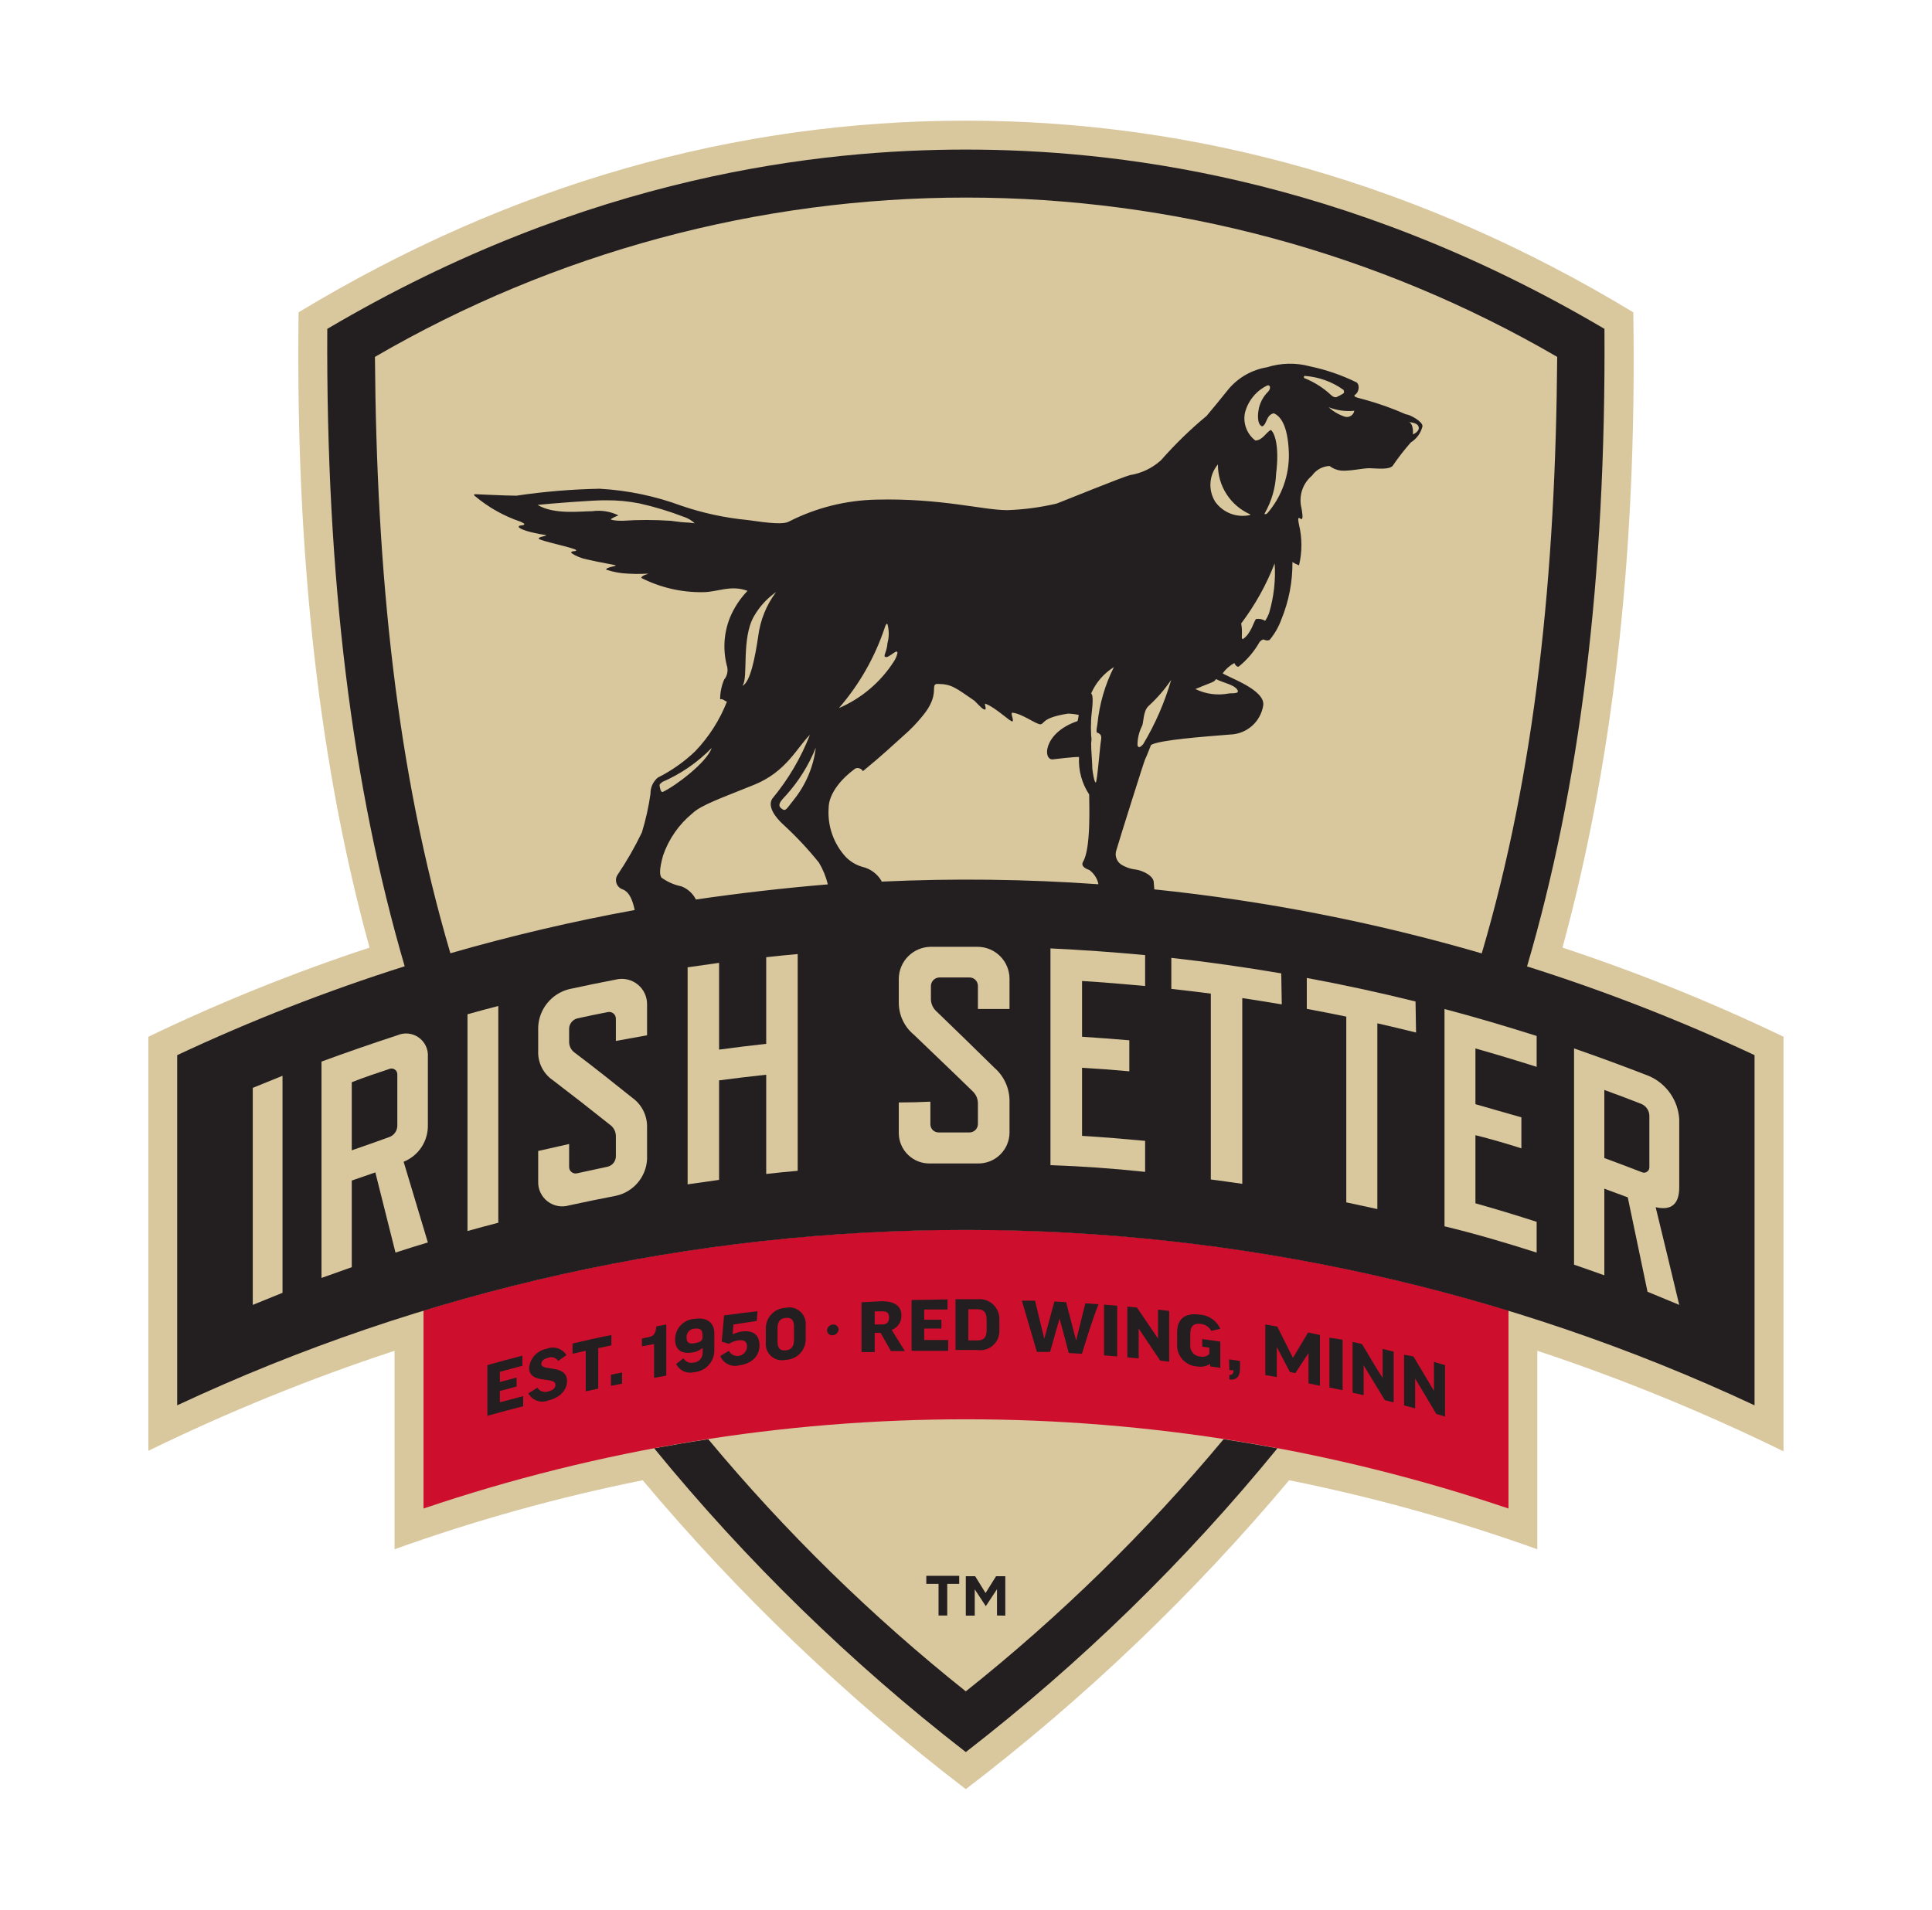 <svg width="176" height="174" viewBox="0 0 176 174" fill="none" xmlns="http://www.w3.org/2000/svg">
<path d="M142.336 86.341C146.749 70.172 149.148 51.213 148.788 28.457C129.443 16.743 108.946 10.994 87.982 10.994C67.018 10.994 46.557 16.743 27.2 28.457C26.9 51.213 29.215 70.172 33.664 86.341C26.779 88.61 20.049 91.323 13.515 94.462V132.189C20.775 128.645 28.268 125.6 35.943 123.075V141.16C43.315 138.515 50.871 136.414 58.55 134.872C67.3 145.302 77.17 154.74 87.982 163.018C98.805 154.744 108.683 145.305 117.438 134.872C125.117 136.415 132.673 138.517 140.045 141.16V123.075C147.72 125.619 155.213 128.681 162.473 132.237V94.462C155.941 91.327 149.215 88.615 142.336 86.341V86.341Z" fill="#D9C79E"/>
<path d="M111.465 131.135C104.44 139.569 96.571 147.266 87.982 154.107C79.401 147.266 71.54 139.569 64.523 131.135C62.876 131.382 61.233 131.658 59.594 131.961C67.979 142.229 77.503 151.514 87.982 159.64C98.467 151.52 107.991 142.234 116.37 131.961C114.751 131.662 113.168 131.386 111.465 131.135Z" fill="#231F20"/>
<path d="M38.581 119.411V137.448C70.633 126.609 105.367 126.609 137.419 137.448V119.411C105.207 109.59 70.793 109.59 38.581 119.411V119.411Z" fill="#CE0E2D"/>
<path d="M47.588 123.518V124.44L45.538 124.991V125.925L47.061 125.518V126.332L45.538 126.739V127.769L47.66 127.206V128.129C46.569 128.404 45.49 128.692 44.398 129.003V124.38C45.466 124.08 46.521 123.793 47.588 123.518Z" fill="#231F20"/>
<path d="M48.128 126.956L48.956 126.441C49.055 126.596 49.203 126.714 49.376 126.777C49.55 126.84 49.739 126.844 49.915 126.788C50.395 126.669 50.599 126.477 50.599 126.178C50.599 125.363 48.2 126.178 48.2 124.621C48.244 124.193 48.427 123.791 48.722 123.477C49.017 123.164 49.406 122.955 49.831 122.884C50.149 122.759 50.501 122.75 50.825 122.857C51.149 122.964 51.425 123.181 51.606 123.471L50.85 123.998C50.756 123.855 50.615 123.749 50.451 123.696C50.288 123.644 50.111 123.649 49.951 123.71C49.483 123.818 49.315 124.034 49.315 124.273C49.315 124.98 51.654 124.273 51.654 125.83C51.654 126.705 50.959 127.363 49.915 127.615C49.588 127.739 49.227 127.74 48.898 127.619C48.57 127.498 48.296 127.263 48.128 126.956Z" fill="#231F20"/>
<path d="M55.696 121.637V122.583L54.497 122.834V126.523L53.357 126.775V123.074L52.158 123.349V122.415C53.273 122.152 54.485 121.876 55.696 121.637Z" fill="#231F20"/>
<path d="M55.66 125.254L56.667 125.051V126.069L55.66 126.272V125.254Z" fill="#231F20"/>
<path d="M60.697 120.68V125.339L59.582 125.542V122.464L58.478 122.668V121.961L58.934 121.865C59.558 121.758 59.702 121.59 59.798 120.847L60.697 120.68Z" fill="#231F20"/>
<path d="M63.156 124.154C63.272 124.151 63.386 124.125 63.492 124.077C63.598 124.029 63.693 123.961 63.772 123.877C63.852 123.792 63.913 123.692 63.953 123.584C63.994 123.475 64.012 123.359 64.007 123.243V122.812C63.743 123.048 63.412 123.194 63.06 123.231C62.088 123.387 61.501 123.004 61.501 122.034C61.5 121.55 61.688 121.086 62.023 120.737C62.358 120.389 62.816 120.184 63.3 120.165C64.499 119.986 65.075 120.62 65.075 121.459V123.076C65.067 123.573 64.873 124.049 64.531 124.41C64.189 124.772 63.724 124.992 63.228 125.028C62.91 125.11 62.574 125.08 62.277 124.943C61.979 124.805 61.739 124.568 61.597 124.273L62.268 123.758C62.353 123.912 62.485 124.034 62.645 124.105C62.806 124.177 62.985 124.194 63.156 124.154V124.154ZM63.995 121.878V121.591C63.995 121.159 63.755 120.992 63.264 121.064C63.164 121.067 63.066 121.09 62.975 121.131C62.885 121.173 62.803 121.233 62.736 121.306C62.669 121.38 62.617 121.467 62.584 121.561C62.551 121.655 62.538 121.755 62.544 121.854C62.544 122.333 62.772 122.465 63.24 122.393C63.708 122.321 63.995 122.189 63.995 121.878Z" fill="#231F20"/>
<path d="M65.746 122.249L65.962 119.854C66.982 119.71 67.989 119.59 69.009 119.471L68.937 120.357L66.814 120.68L66.742 121.579C67.022 121.444 67.321 121.355 67.629 121.315C68.709 121.183 69.189 121.71 69.189 122.597C69.189 123.483 68.565 124.25 67.33 124.405C66.989 124.496 66.627 124.459 66.312 124.303C65.996 124.146 65.748 123.88 65.615 123.555L66.394 123.076C66.483 123.25 66.629 123.39 66.807 123.472C66.986 123.554 67.186 123.574 67.377 123.528C67.568 123.483 67.738 123.374 67.86 123.22C67.982 123.067 68.049 122.877 68.049 122.681C68.049 122.225 67.797 122.058 67.222 122.13C66.931 122.177 66.654 122.283 66.406 122.441L65.746 122.249Z" fill="#231F20"/>
<path d="M73.398 121.96C73.408 122.208 73.368 122.455 73.281 122.686C73.195 122.918 73.063 123.131 72.893 123.311C72.723 123.492 72.519 123.637 72.293 123.738C72.067 123.839 71.823 123.894 71.575 123.901C71.347 123.955 71.109 123.954 70.882 123.898C70.654 123.843 70.443 123.734 70.266 123.58C70.089 123.427 69.951 123.234 69.864 123.017C69.777 122.799 69.743 122.565 69.764 122.332V121.134C69.751 120.885 69.788 120.636 69.872 120.401C69.957 120.167 70.087 119.951 70.255 119.767C70.424 119.583 70.627 119.435 70.854 119.33C71.081 119.226 71.326 119.167 71.575 119.158C71.805 119.106 72.045 119.109 72.274 119.167C72.502 119.225 72.714 119.336 72.892 119.492C73.07 119.647 73.208 119.842 73.296 120.061C73.384 120.279 73.419 120.516 73.398 120.751V121.96ZM70.832 122.212C70.832 122.847 71.059 123.086 71.575 123.038C72.091 122.99 72.331 122.691 72.331 122.068V120.87C72.331 120.272 72.091 120.032 71.575 120.08C71.059 120.128 70.832 120.427 70.832 121.026V122.212Z" fill="#231F20"/>
<path d="M80.222 121.447H79.683V123.196H78.483V118.656L80.318 118.561C81.59 118.561 82.117 119.064 82.117 119.866C82.126 120.149 82.046 120.428 81.886 120.663C81.727 120.897 81.497 121.075 81.23 121.172L82.429 123.1H81.158L80.222 121.447ZM79.683 120.68H80.354C80.87 120.68 80.99 120.381 80.99 120.034C80.99 119.686 80.846 119.459 80.342 119.483H79.683V120.68Z" fill="#231F20"/>
<path d="M86.315 118.393V119.315H84.192V120.249H85.763V121.051H84.192V122.093C84.924 122.093 85.643 122.093 86.375 122.093V123.076H83.041V118.452L86.315 118.393Z" fill="#231F20"/>
<path d="M89.037 118.381C89.292 118.352 89.55 118.377 89.794 118.456C90.038 118.535 90.263 118.665 90.453 118.837C90.642 119.009 90.793 119.22 90.894 119.456C90.996 119.691 91.045 119.945 91.04 120.201V121.243C91.047 121.497 90.997 121.75 90.895 121.983C90.794 122.215 90.642 122.423 90.451 122.591C90.26 122.759 90.034 122.883 89.79 122.954C89.546 123.026 89.289 123.043 89.037 123.004H87.046V118.381H89.037ZM89.037 119.291H88.21V122.13H89.037C89.613 122.13 89.877 121.878 89.877 121.183V120.237C89.877 119.566 89.613 119.291 89.037 119.291Z" fill="#231F20"/>
<path d="M98.56 123.35L97.361 123.279C97.085 122.225 96.809 121.183 96.521 120.141L95.658 123.183H94.458L93.091 118.512H94.29C94.578 119.709 94.854 120.823 95.13 121.985L96.053 118.584L97.121 118.643L98.032 122.141C98.308 121.015 98.596 119.877 98.872 118.751L100.071 118.835C99.484 120.332 99.016 121.877 98.56 123.35Z" fill="#231F20"/>
<path d="M101.774 118.967V123.59L100.575 123.494V118.871L101.774 118.967Z" fill="#231F20"/>
<path d="M103.573 119.135L105.492 121.961V119.326L106.512 119.446V124.069L105.696 123.973L103.729 121.051V123.77L102.698 123.674V119.051L103.573 119.135Z" fill="#231F20"/>
<path d="M111.165 121.074L110.338 121.265C110.248 121.094 110.119 120.947 109.96 120.836C109.801 120.726 109.618 120.655 109.426 120.631C108.742 120.535 108.431 120.834 108.431 121.517V122.571C108.421 122.702 108.438 122.833 108.481 122.957C108.524 123.081 108.592 123.195 108.681 123.291C108.77 123.388 108.877 123.465 108.997 123.518C109.117 123.572 109.247 123.6 109.378 123.601C109.519 123.634 109.667 123.629 109.806 123.587C109.945 123.545 110.07 123.467 110.17 123.361V122.787L109.522 122.703V122.008L111.165 122.236V124.631L110.242 124.499V124.272C109.886 124.5 109.457 124.581 109.042 124.499C108.535 124.471 108.06 124.244 107.721 123.867C107.381 123.49 107.205 122.994 107.231 122.487V121.409C107.231 120.211 107.903 119.589 109.282 119.78C109.685 119.801 110.074 119.933 110.407 120.161C110.739 120.39 111.002 120.706 111.165 121.074V121.074Z" fill="#231F20"/>
<path d="M111.969 123.854L112.964 124.009V124.668C112.964 125.291 112.76 125.77 111.993 125.698V125.279C112.28 125.279 112.364 125.135 112.376 124.848H111.993L111.969 123.854Z" fill="#231F20"/>
<path d="M120.244 121.638V126.261L119.201 126.045V123.279L118.001 125.111L117.51 125.015L116.31 122.728V125.47L115.267 125.291V120.68L116.358 120.871C116.838 121.818 117.306 122.764 117.785 123.722L119.165 121.41L120.244 121.638Z" fill="#231F20"/>
<path d="M122.307 122.069V126.668L121.108 126.428V121.877L122.307 122.069Z" fill="#231F20"/>
<path d="M124.07 122.463C124.706 123.481 125.269 124.511 125.953 125.541V122.906L126.96 123.158V127.781L126.157 127.577L124.226 124.403V127.122L123.218 126.895V122.271L124.07 122.463Z" fill="#231F20"/>
<path d="M128.759 123.589L130.63 126.727V124.092L131.638 124.38V129.063L130.846 128.835L128.915 125.601V128.32L127.908 128.057V123.434L128.759 123.589Z" fill="#231F20"/>
<path d="M76.397 121.112C76.391 121.252 76.335 121.385 76.237 121.487C76.14 121.588 76.009 121.651 75.869 121.662C75.802 121.671 75.735 121.665 75.671 121.646C75.608 121.626 75.549 121.593 75.499 121.549C75.448 121.505 75.409 121.45 75.382 121.389C75.354 121.328 75.341 121.262 75.341 121.195C75.355 121.061 75.415 120.936 75.511 120.842C75.608 120.748 75.734 120.691 75.869 120.68C75.932 120.674 75.996 120.68 76.056 120.698C76.117 120.716 76.174 120.746 76.223 120.786C76.272 120.826 76.312 120.876 76.342 120.931C76.372 120.987 76.391 121.048 76.397 121.112V121.112Z" fill="#231F20"/>
<path d="M139.11 88.054C143.907 71.693 146.306 52.722 146.162 29.965C122.283 15.869 101.055 13.629 87.982 13.629C74.909 13.629 53.693 15.869 29.814 29.965C29.694 52.722 32.081 71.693 36.866 88.042C29.787 90.283 22.864 92.988 16.142 96.138V128.045C38.627 117.52 63.155 112.065 87.988 112.065C112.82 112.065 137.349 117.52 159.834 128.045V96.138C153.111 92.992 146.188 90.291 139.11 88.054V88.054ZM63.396 81.958C63.12 81.408 62.65 80.981 62.076 80.76C61.418 80.628 60.795 80.354 60.253 79.958C60.097 79.706 60.038 79.287 60.397 77.969C60.913 76.454 61.843 75.114 63.084 74.101C63.911 73.322 65.794 72.688 68.709 71.502C71.623 70.316 72.582 68.148 73.782 66.951C72.959 69.062 71.801 71.028 70.352 72.771C69.908 73.466 70.58 74.436 71.395 75.167C72.551 76.231 73.626 77.38 74.609 78.604C74.974 79.219 75.245 79.885 75.413 80.58C71.399 80.916 67.393 81.375 63.396 81.958ZM60.085 71.574C60.085 71.358 60.265 71.382 60.301 71.262C62.003 70.532 63.543 69.474 64.835 68.148C64.391 69.454 61.597 71.574 60.397 72.148C60.193 72.244 60.121 71.813 60.085 71.574ZM67.653 62.447C68.181 61.752 67.521 58.195 68.673 56.171C69.173 55.287 69.866 54.526 70.7 53.944C69.811 55.127 69.249 56.523 69.069 57.992C68.793 59.836 68.373 62.1 67.653 62.483V62.447ZM74.322 68.076C74.121 69.788 73.453 71.412 72.391 72.771C71.599 73.754 71.587 73.969 71.191 73.67C70.796 73.37 71.059 73.035 71.599 72.472C72.757 71.19 73.678 69.714 74.322 68.112V68.076ZM80.318 80.293C80.129 79.961 79.872 79.673 79.564 79.446C79.256 79.219 78.904 79.059 78.531 78.975C77.967 78.808 77.455 78.498 77.044 78.077C76.499 77.482 76.079 76.782 75.811 76.02C75.543 75.259 75.432 74.451 75.485 73.646C75.485 72.22 76.804 70.843 77.8 70.112C78.135 69.801 78.567 70.112 78.603 70.268C79.335 69.645 79.802 69.322 82.345 66.998C82.949 66.472 83.506 65.895 84.012 65.274C85.727 63.238 84.672 62.351 85.391 62.315C86.699 62.315 87.07 62.687 88.773 63.849C89.205 64.28 89.541 64.675 89.733 64.651C89.925 64.627 89.565 63.968 89.829 64.148C90.704 64.471 92.06 65.801 92.228 65.729C92.395 65.657 92.012 64.926 92.228 64.938C93.115 65.01 94.446 66.052 94.806 65.992C95.166 65.933 94.914 65.394 97.289 65.022C97.62 65.029 97.949 65.069 98.272 65.142C98.272 65.142 98.188 65.693 98.152 65.705C94.962 66.783 94.962 69.418 96.005 69.178C96.005 69.178 97.948 68.939 98.296 68.975C98.23 70.182 98.553 71.379 99.22 72.388C99.22 73.179 99.4 77.287 98.668 78.508C98.404 78.963 98.992 79.179 99.244 79.275C99.641 79.57 99.925 79.993 100.047 80.473C100.047 80.473 100.047 80.473 100.047 80.568C93.469 80.101 86.87 80.021 80.282 80.329L80.318 80.293ZM80.63 59.812C80.714 60.028 81.218 59.621 81.422 59.489C81.626 59.357 81.733 59.297 81.757 59.489C81.699 59.772 81.585 60.041 81.422 60.279C80.216 62.159 78.474 63.636 76.42 64.519C78.278 62.376 79.696 59.89 80.594 57.201C80.678 56.902 80.774 56.794 80.846 56.866C81 57.435 81 58.034 80.846 58.603C80.786 59.369 80.522 59.597 80.594 59.848L80.63 59.812ZM100.035 66.783C100.179 66.867 100.395 66.951 100.299 67.454C100.203 67.957 99.951 71.298 99.819 71.298C99.688 71.298 99.543 70.388 99.508 70.029C99.508 69.49 99.388 68.28 99.4 67.705C99.441 67.479 99.441 67.248 99.4 67.022C99.373 66.54 99.373 66.056 99.4 65.573C99.4 65.118 99.711 63.429 99.4 63.178C99.834 62.189 100.557 61.354 101.474 60.782C100.662 62.397 100.154 64.147 99.975 65.945C99.843 66.663 99.879 66.783 100.035 66.783ZM105.108 80.425C105.108 79.802 104.113 79.323 103.465 79.227C102.987 79.179 102.527 79.019 102.122 78.76C101.918 78.619 101.766 78.414 101.69 78.178C101.614 77.942 101.619 77.688 101.702 77.454C101.966 76.532 104.221 69.37 104.305 69.214C104.389 69.058 104.485 68.807 104.857 67.873C105.672 67.406 109.738 67.118 112.053 66.927C112.787 66.908 113.491 66.632 114.043 66.149C114.595 65.665 114.96 65.004 115.075 64.28C115.291 62.842 111.837 61.705 111.381 61.345C111.664 60.96 112.028 60.641 112.448 60.411C112.448 60.411 112.58 60.77 112.832 60.746C113.611 60.121 114.262 59.353 114.751 58.483C115.219 58.016 115.099 58.483 115.651 58.315C116.119 57.757 116.484 57.12 116.73 56.435C117.411 54.779 117.754 53.003 117.737 51.213C117.927 51.332 118.128 51.432 118.337 51.512C118.628 50.296 118.628 49.028 118.337 47.811C118.013 46.242 118.937 48.41 118.565 46.314C118.426 45.777 118.443 45.212 118.613 44.684C118.783 44.157 119.099 43.688 119.524 43.332C119.705 43.073 119.943 42.86 120.22 42.708C120.496 42.557 120.804 42.471 121.12 42.458C121.419 42.688 121.775 42.833 122.151 42.877C122.907 42.949 124.142 42.661 124.742 42.661C125.341 42.661 126.72 42.877 126.948 42.326C127.433 41.626 127.958 40.954 128.519 40.314C129.058 39.979 129.442 39.445 129.587 38.828C129.587 38.385 128.388 37.751 128.076 37.751C126.855 37.212 125.596 36.763 124.31 36.409C124.022 36.313 123.11 36.182 123.458 35.954C123.806 35.727 123.89 35.068 123.578 34.84C122.229 34.179 120.803 33.688 119.333 33.379C118.048 33.033 116.691 33.062 115.423 33.463C114.081 33.684 112.86 34.366 111.969 35.391C111.693 35.75 109.954 37.87 109.918 37.894C108.43 39.129 107.043 40.478 105.768 41.931C104.984 42.645 104.009 43.115 102.962 43.284C102.266 43.452 96.965 45.62 96.257 45.883C94.782 46.23 93.275 46.431 91.76 46.482C89.517 46.482 85.763 45.38 79.838 45.524C77.063 45.581 74.336 46.264 71.863 47.524C71.359 47.799 70.16 47.679 68.085 47.38C66.043 47.183 64.03 46.749 62.088 46.087C59.69 45.198 57.171 44.673 54.617 44.53C52.079 44.58 49.547 44.792 47.037 45.164C45.945 45.164 43.655 45.033 43.367 45.033C43.079 45.033 43.187 45.14 43.271 45.2C44.488 46.226 45.888 47.014 47.397 47.524C47.522 47.576 47.643 47.641 47.756 47.715C47.84 47.943 47.217 47.799 47.253 48.003C47.289 48.206 48.296 48.542 49.759 48.758C49.759 48.865 49.04 48.901 49.076 49.081C49.111 49.261 52.434 49.943 52.482 50.123C52.53 50.303 52.026 50.123 52.038 50.386C52.474 50.675 52.963 50.875 53.477 50.973C54.676 51.261 56.056 51.464 56.104 51.524C56.152 51.584 55.156 51.692 55.228 51.907C55.868 52.119 56.534 52.24 57.207 52.267C58.118 52.327 59.018 52.267 59.078 52.267C59.138 52.267 58.394 52.434 58.43 52.662C60.154 53.535 62.063 53.978 63.995 53.956C65.398 53.956 66.55 53.261 68.097 53.836C67.427 54.531 66.89 55.343 66.514 56.231C65.948 57.618 65.839 59.149 66.202 60.603C66.279 60.826 66.297 61.066 66.255 61.298C66.213 61.531 66.112 61.749 65.962 61.932C65.723 62.501 65.6 63.112 65.602 63.729C65.818 63.597 66.118 63.968 66.226 63.92C65.564 65.608 64.578 67.15 63.324 68.46C62.314 69.423 61.166 70.23 59.917 70.855C59.705 71.036 59.535 71.263 59.421 71.517C59.307 71.772 59.252 72.049 59.258 72.328C59.089 73.516 58.828 74.689 58.478 75.838C57.834 77.179 57.092 78.472 56.26 79.706C56.186 79.817 56.139 79.944 56.121 80.076C56.104 80.208 56.116 80.342 56.158 80.469C56.199 80.595 56.269 80.711 56.361 80.807C56.453 80.903 56.566 80.977 56.691 81.023C57.423 81.287 57.663 82.221 57.819 82.916C52.174 83.946 46.577 85.259 41.028 86.856C36.111 70.172 34.3 52.219 34.156 32.517C50.505 23.009 69.087 18.001 88.006 18.001C106.925 18.001 125.506 23.009 141.856 32.517C141.712 52.219 139.901 70.172 134.984 86.868C125.238 84.031 115.255 82.079 105.156 81.035C105.144 80.892 105.132 80.724 105.108 80.473V80.425ZM104.017 66.184C104.197 65.909 104.113 64.807 104.617 64.34C105.402 63.627 106.098 62.823 106.692 61.944C106.097 64.002 105.238 65.975 104.137 67.813C103.885 68.088 103.693 68.196 103.621 67.885C103.623 67.295 103.758 66.714 104.017 66.184V66.184ZM114.979 38.852C115.435 38.673 115.315 37.822 116.034 37.655C116.49 37.846 117.33 38.481 117.414 41.332C117.453 43.319 116.757 45.251 115.459 46.757C115.387 46.841 115.123 46.925 115.219 46.757C115.845 45.659 116.199 44.427 116.25 43.164C116.562 40.661 116.118 39.427 115.771 39.176C115.339 39.38 115.015 40.134 114.355 40.134C113.98 39.846 113.692 39.459 113.525 39.017C113.357 38.575 113.317 38.095 113.408 37.631C113.542 37.086 113.796 36.578 114.151 36.144C114.505 35.709 114.952 35.358 115.459 35.116C115.723 35.056 115.783 35.379 115.543 35.667C115.137 36.06 114.847 36.557 114.703 37.104C114.547 37.751 114.511 38.673 114.979 38.852ZM113.06 56.818C114.328 55.139 115.358 53.293 116.118 51.333C116.218 52.868 116.043 54.409 115.603 55.884C115.511 56.123 115.395 56.352 115.255 56.566C115.008 56.412 114.714 56.353 114.427 56.399C114.235 56.542 113.996 57.716 113.228 58.231C113 58.207 113.252 57.764 113.06 56.758V56.818ZM113.888 46.925C113.299 47.06 112.683 47.018 112.117 46.805C111.552 46.592 111.062 46.217 110.709 45.727C110.381 45.206 110.228 44.595 110.271 43.981C110.314 43.368 110.552 42.784 110.949 42.314C110.941 43.276 111.215 44.219 111.737 45.028C112.259 45.837 113.007 46.475 113.888 46.865V46.925ZM110.769 61.872C111.465 62.232 112.376 62.363 112.7 62.819C113.024 63.274 112.149 63.13 111.909 63.19C110.888 63.383 109.831 63.24 108.898 62.782C110.29 62.184 110.637 62.172 110.769 61.872ZM122.367 35.858C122.161 35.982 121.949 36.094 121.731 36.194C121.587 36.194 121.479 36.194 121.263 36.002C120.566 35.347 119.753 34.827 118.865 34.469C118.745 34.469 118.757 34.229 118.865 34.253C120.135 34.341 121.356 34.781 122.391 35.523C122.451 35.643 122.475 35.798 122.355 35.858H122.367ZM123.374 37.427C123.358 37.522 123.322 37.612 123.268 37.691C123.214 37.771 123.145 37.838 123.063 37.889C122.982 37.94 122.89 37.973 122.795 37.986C122.7 38 122.603 37.993 122.511 37.966C121.962 37.788 121.459 37.494 121.036 37.104C121.775 37.394 122.572 37.505 123.362 37.427H123.374ZM128.364 38.457C129.167 38.553 129.203 38.793 129.239 38.924C129.275 39.056 129.239 39.343 128.711 39.583C128.759 38.984 128.603 38.529 128.352 38.457H128.364ZM63.312 47.691C63.312 47.775 63.312 47.787 63.312 47.691V47.691ZM53.957 46.578C52.865 46.578 50.491 46.913 48.968 46.003C50.263 45.871 54.137 45.56 55.216 45.584C56.239 45.576 57.259 45.673 58.263 45.871C59.613 46.173 60.94 46.573 62.232 47.069C62.627 47.188 62.988 47.397 63.288 47.679C62.376 47.548 62.7 47.679 61.105 47.452C59.631 47.353 58.153 47.353 56.679 47.452C56.008 47.452 55.636 47.368 55.636 47.308C55.855 47.162 56.093 47.045 56.343 46.961C55.604 46.597 54.773 46.464 53.957 46.578V46.578Z" fill="#231F20"/>
<path d="M25.737 117.794L23.026 118.895V99.121L25.737 98.019V117.794Z" fill="#D9C79E"/>
<path d="M38.977 113.206C37.982 113.505 37.01 113.805 36.027 114.128L34.192 106.822L32.045 107.565V115.458L29.287 116.44V96.726C31.573 95.887 33.876 95.089 36.195 94.33C36.509 94.193 36.853 94.14 37.194 94.174C37.535 94.209 37.861 94.331 38.141 94.529C38.42 94.726 38.645 94.993 38.791 95.302C38.938 95.611 39.002 95.953 38.977 96.294V102.498C38.995 103.215 38.793 103.921 38.399 104.52C38.005 105.119 37.437 105.584 36.77 105.852C37.506 108.303 38.242 110.755 38.977 113.206ZM36.195 102.594V97.923C36.202 97.831 36.184 97.738 36.144 97.655C36.104 97.571 36.043 97.5 35.966 97.448C35.889 97.395 35.8 97.364 35.708 97.357C35.615 97.35 35.523 97.368 35.439 97.408C34.312 97.78 33.172 98.163 32.045 98.606V104.81C33.172 104.415 34.3 104.032 35.439 103.612C35.654 103.539 35.841 103.403 35.976 103.221C36.111 103.039 36.187 102.821 36.195 102.594V102.594Z" fill="#D9C79E"/>
<path d="M45.394 111.41C44.458 111.65 43.523 111.901 42.587 112.165V92.415C43.523 92.151 44.458 91.9 45.394 91.66V111.41Z" fill="#D9C79E"/>
<path d="M57.579 100.007C58.012 100.312 58.363 100.718 58.601 101.19C58.84 101.662 58.958 102.185 58.946 102.714V105.612C58.908 106.405 58.609 107.162 58.094 107.766C57.58 108.371 56.88 108.788 56.104 108.954C54.689 109.229 53.261 109.517 51.846 109.828C51.512 109.927 51.16 109.946 50.817 109.882C50.475 109.818 50.153 109.673 49.877 109.46C49.602 109.247 49.381 108.972 49.233 108.657C49.086 108.342 49.015 107.996 49.028 107.648V104.87L51.846 104.235V106.307C51.842 106.402 51.86 106.496 51.9 106.582C51.94 106.669 52 106.744 52.076 106.801C52.151 106.859 52.24 106.898 52.333 106.914C52.427 106.93 52.523 106.923 52.614 106.894L55.336 106.307C55.546 106.26 55.735 106.146 55.874 105.981C56.012 105.817 56.093 105.611 56.104 105.397V103.54C56.107 103.351 56.067 103.164 55.989 102.992C55.91 102.82 55.793 102.668 55.648 102.546C53.889 101.141 52.134 99.772 50.383 98.438C49.946 98.144 49.593 97.743 49.355 97.273C49.118 96.803 49.005 96.281 49.028 95.755V93.587C49.06 92.784 49.353 92.013 49.861 91.389C50.369 90.765 51.065 90.322 51.846 90.126C53.261 89.815 54.689 89.527 56.104 89.252C56.448 89.169 56.806 89.166 57.151 89.244C57.496 89.322 57.819 89.478 58.094 89.7C58.369 89.923 58.589 90.205 58.736 90.526C58.884 90.847 58.956 91.198 58.946 91.551V94.33L56.104 94.845V92.833C56.107 92.738 56.088 92.643 56.048 92.557C56.008 92.47 55.948 92.394 55.874 92.335C55.799 92.276 55.712 92.234 55.618 92.215C55.525 92.195 55.428 92.198 55.336 92.222C54.425 92.402 53.525 92.581 52.614 92.785C52.403 92.834 52.214 92.951 52.075 93.118C51.937 93.284 51.856 93.491 51.846 93.707V94.905C51.842 95.091 51.88 95.275 51.959 95.444C52.038 95.612 52.156 95.76 52.302 95.875C54.053 97.192 55.816 98.594 57.579 100.007Z" fill="#D9C79E"/>
<path d="M72.667 106.678C71.707 106.762 70.76 106.857 69.8 106.965V97.923C68.361 98.078 66.934 98.246 65.507 98.438V107.504L62.64 107.911V88.137L65.507 87.73V95.635C66.934 95.443 68.361 95.264 69.8 95.108V87.215C70.76 87.107 71.707 87.012 72.667 86.928V106.678Z" fill="#D9C79E"/>
<path d="M90.585 97.288C91.019 97.665 91.367 98.13 91.605 98.653C91.843 99.176 91.965 99.744 91.964 100.319V103.229C91.958 103.6 91.878 103.967 91.73 104.307C91.582 104.648 91.368 104.956 91.101 105.214C90.834 105.472 90.518 105.675 90.172 105.811C89.826 105.947 89.457 106.014 89.085 106.008C87.634 106.008 86.195 106.008 84.756 106.008C84.385 106.02 84.016 105.959 83.67 105.828C83.323 105.696 83.007 105.496 82.739 105.241C82.471 104.985 82.256 104.679 82.109 104.34C81.96 104 81.882 103.635 81.877 103.265V100.45C82.837 100.45 83.796 100.426 84.756 100.378V102.438C84.756 102.539 84.776 102.639 84.816 102.731C84.855 102.824 84.913 102.907 84.986 102.977C85.059 103.046 85.145 103.1 85.24 103.135C85.334 103.17 85.435 103.186 85.535 103.181H88.306C88.407 103.183 88.507 103.164 88.6 103.127C88.694 103.09 88.78 103.035 88.852 102.965C88.924 102.895 88.982 102.811 89.022 102.719C89.062 102.627 89.084 102.527 89.085 102.427V100.522C89.084 100.32 89.041 100.121 88.961 99.936C88.88 99.751 88.764 99.584 88.618 99.444C86.831 97.696 85.02 95.983 83.257 94.282C82.822 93.924 82.472 93.474 82.234 92.965C81.995 92.455 81.874 91.898 81.877 91.336V89.168C81.887 88.406 82.192 87.678 82.729 87.137C83.266 86.596 83.993 86.285 84.756 86.269C86.195 86.269 87.634 86.269 89.085 86.269C89.846 86.279 90.573 86.585 91.11 87.122C91.648 87.659 91.954 88.385 91.964 89.144V91.935C91.004 91.935 90.045 91.935 89.085 91.935V89.815C89.084 89.714 89.062 89.615 89.022 89.522C88.982 89.43 88.924 89.346 88.852 89.276C88.78 89.206 88.694 89.151 88.6 89.114C88.507 89.077 88.407 89.059 88.306 89.06H85.583C85.378 89.063 85.181 89.146 85.035 89.292C84.89 89.437 84.807 89.633 84.804 89.839V91.036C84.809 91.438 84.973 91.821 85.26 92.102C87.019 93.795 88.794 95.524 90.585 97.288Z" fill="#D9C79E"/>
<path d="M104.317 106.775C101.423 106.464 98.548 106.26 95.694 106.164V86.414C98.572 86.55 101.447 86.753 104.317 87.025V89.84C102.398 89.66 100.491 89.504 98.572 89.384V94.463C100.011 94.558 101.439 94.666 102.878 94.786V97.613C101.439 97.481 100.011 97.373 98.572 97.289V103.493C100.491 103.613 102.398 103.769 104.317 103.948V106.775Z" fill="#D9C79E"/>
<path d="M116.766 91.515C115.583 91.316 114.383 91.124 113.168 90.94V107.864C112.209 107.732 111.261 107.588 110.302 107.469V90.533C109.102 90.377 107.903 90.234 106.704 90.102C106.704 89.156 106.704 88.222 106.704 87.275C110.05 87.647 113.396 88.126 116.718 88.689L116.766 91.515Z" fill="#D9C79E"/>
<path d="M128.999 94.078C127.8 93.778 126.6 93.503 125.473 93.24V110.163L122.643 109.552V92.629C121.443 92.377 120.244 92.15 119.045 91.922V89.107C122.371 89.722 125.673 90.437 128.951 91.251L128.999 94.078Z" fill="#D9C79E"/>
<path d="M139.985 114.129C137.215 113.243 134.42 112.416 131.59 111.734V91.936C134.396 92.678 137.191 93.504 139.985 94.391V97.205C138.098 96.607 136.239 96.048 134.408 95.529V100.607C135.811 101.002 137.203 101.421 138.594 101.805V104.631C137.203 104.188 135.811 103.781 134.408 103.433V109.638C136.279 110.165 138.138 110.727 139.985 111.326V114.129Z" fill="#D9C79E"/>
<path d="M152.974 118.894C152.015 118.499 151.055 118.104 150.084 117.697L148.285 109.097L146.15 108.307V116.2C145.226 115.876 144.315 115.541 143.391 115.23V95.527C145.694 96.326 147.981 97.168 150.252 98.055C151.02 98.397 151.681 98.942 152.161 99.633C152.641 100.323 152.922 101.132 152.974 101.971V108.187C152.974 109.708 152.266 110.319 150.827 109.996C151.547 112.942 152.254 115.888 152.974 118.894ZM150.252 106.307V101.624C150.24 101.399 150.165 101.182 150.036 100.998C149.906 100.813 149.728 100.669 149.52 100.582C148.393 100.138 147.277 99.719 146.15 99.312V105.516C147.277 105.923 148.393 106.355 149.52 106.786C149.599 106.83 149.688 106.852 149.778 106.849C149.869 106.847 149.957 106.819 150.032 106.769C150.108 106.72 150.168 106.65 150.207 106.569C150.246 106.487 150.261 106.396 150.252 106.307V106.307Z" fill="#D9C79E"/>
<path d="M86.291 144.311V147.197H85.499V144.311H84.384V143.58H87.382V144.311H86.291Z" fill="#231F20"/>
<path d="M90.824 147.196V144.801L89.805 146.346L88.797 144.813V147.208H87.982V143.615H88.834L89.781 145.148L90.74 143.615H91.58V147.208L90.824 147.196Z" fill="#231F20"/>
</svg>
